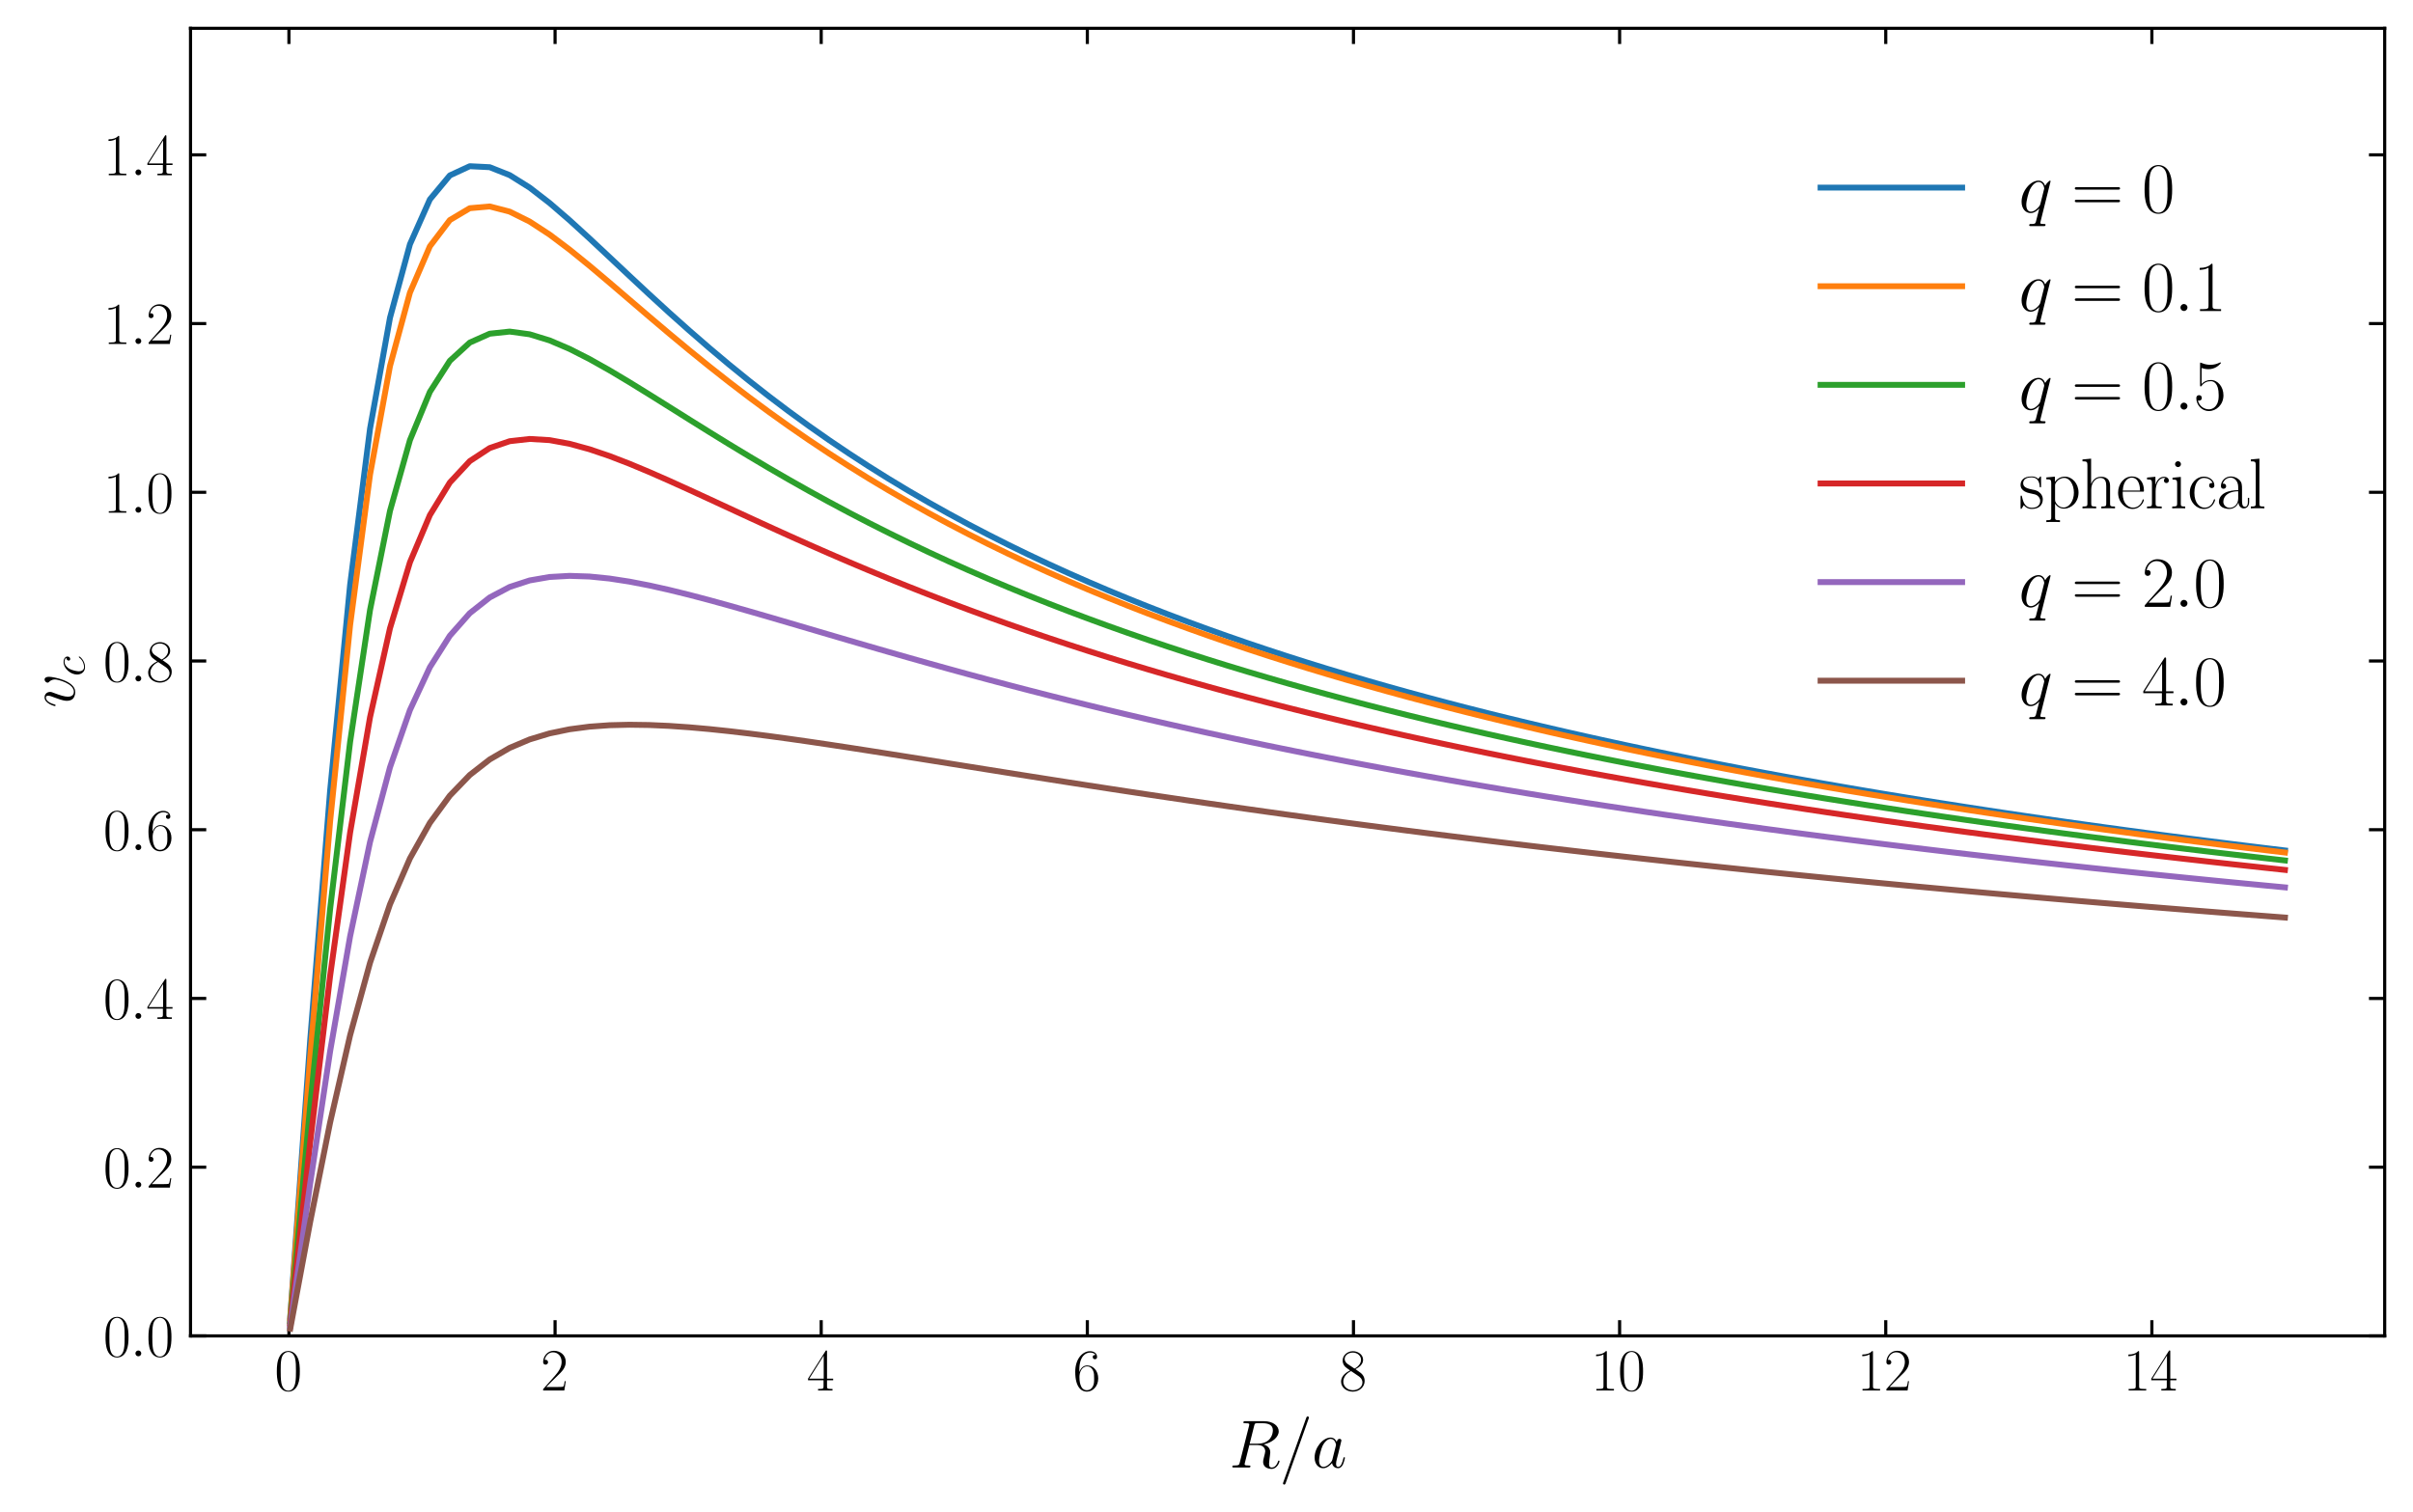 <?xml version="1.0" encoding="utf-8" standalone="no"?>
<!DOCTYPE svg PUBLIC "-//W3C//DTD SVG 1.1//EN"
  "http://www.w3.org/Graphics/SVG/1.1/DTD/svg11.dtd">
<svg xmlns:xlink="http://www.w3.org/1999/xlink" width="613.653pt" height="384.76pt" viewBox="0 0 613.653 384.76" xmlns="http://www.w3.org/2000/svg" version="1.1">
 <defs>
  <style type="text/css">*{stroke-linejoin: round; stroke-linecap: butt}</style>
 </defs>
 <g id="figure_1">
  <g id="patch_1">
   <path d="M 0 384.76 
L 613.653 384.76 
L 613.653 0 
L 0 0 
z
" style="fill: #ffffff"/>
  </g>
  <g id="axes_1">
   <g id="patch_2">
    <path d="M 48.453 339.84 
L 606.453 339.84 
L 606.453 7.2 
L 48.453 7.2 
z
" style="fill: #ffffff"/>
   </g>
   <g id="matplotlib.axis_1">
    <g id="xtick_1">
     <g id="line2d_1">
      <defs>
       <path id="m583077b8dc" d="M 0 0 
L 0 -4 
" style="stroke: #000000; stroke-width: 0.8"/>
      </defs>
      <g>
       <use xlink:href="#m583077b8dc" x="73.478" y="339.84" style="stroke: #000000; stroke-width: 0.8"/>
      </g>
     </g>
     <g id="line2d_2">
      <defs>
       <path id="m8b6977ee78" d="M 0 0 
L 0 4 
" style="stroke: #000000; stroke-width: 0.8"/>
      </defs>
      <g>
       <use xlink:href="#m8b6977ee78" x="73.478" y="7.2" style="stroke: #000000; stroke-width: 0.8"/>
      </g>
     </g>
     <g id="text_1">
      <!-- $\mathdefault{0}$ -->
      <g transform="translate(69.82 353.718) scale(0.15 -0.15)">
       <defs>
        <path id="CMR17-30" d="M 2688 2025 
C 2688 2416 2682 3080 2413 3591 
C 2176 4039 1798 4198 1466 4198 
C 1158 4198 768 4058 525 3597 
C 269 3118 243 2524 243 2025 
C 243 1661 250 1106 448 619 
C 723 -39 1216 -128 1466 -128 
C 1760 -128 2208 -7 2470 600 
C 2662 1042 2688 1559 2688 2025 
z
M 1466 -26 
C 1056 -26 813 325 723 812 
C 653 1188 653 1738 653 2096 
C 653 2588 653 2997 736 3387 
C 858 3929 1216 4096 1466 4096 
C 1728 4096 2067 3923 2189 3400 
C 2272 3036 2278 2607 2278 2096 
C 2278 1680 2278 1169 2202 792 
C 2067 95 1690 -26 1466 -26 
z
" transform="scale(0.016)"/>
       </defs>
       <use xlink:href="#CMR17-30" transform="scale(0.996)"/>
      </g>
     </g>
    </g>
    <g id="xtick_2">
     <g id="line2d_3">
      <g>
       <use xlink:href="#m583077b8dc" x="141.16" y="339.84" style="stroke: #000000; stroke-width: 0.8"/>
      </g>
     </g>
     <g id="line2d_4">
      <g>
       <use xlink:href="#m8b6977ee78" x="141.16" y="7.2" style="stroke: #000000; stroke-width: 0.8"/>
      </g>
     </g>
     <g id="text_2">
      <!-- $\mathdefault{2}$ -->
      <g transform="translate(137.501 353.718) scale(0.15 -0.15)">
       <defs>
        <path id="CMR17-32" d="M 2669 989 
L 2554 989 
C 2490 536 2438 459 2413 420 
C 2381 369 1920 369 1830 369 
L 602 369 
C 832 619 1280 1072 1824 1597 
C 2214 1967 2669 2402 2669 3035 
C 2669 3790 2067 4224 1395 4224 
C 691 4224 262 3604 262 3030 
C 262 2780 448 2748 525 2748 
C 589 2748 781 2787 781 3010 
C 781 3207 614 3264 525 3264 
C 486 3264 448 3258 422 3245 
C 544 3790 915 4058 1306 4058 
C 1862 4058 2227 3617 2227 3035 
C 2227 2479 1901 2000 1536 1584 
L 262 146 
L 262 0 
L 2515 0 
L 2669 989 
z
" transform="scale(0.016)"/>
       </defs>
       <use xlink:href="#CMR17-32" transform="scale(0.996)"/>
      </g>
     </g>
    </g>
    <g id="xtick_3">
     <g id="line2d_5">
      <g>
       <use xlink:href="#m583077b8dc" x="208.841" y="339.84" style="stroke: #000000; stroke-width: 0.8"/>
      </g>
     </g>
     <g id="line2d_6">
      <g>
       <use xlink:href="#m8b6977ee78" x="208.841" y="7.2" style="stroke: #000000; stroke-width: 0.8"/>
      </g>
     </g>
     <g id="text_3">
      <!-- $\mathdefault{4}$ -->
      <g transform="translate(205.183 353.718) scale(0.15 -0.15)">
       <defs>
        <path id="CMR17-34" d="M 2150 4122 
C 2150 4256 2144 4256 2029 4256 
L 128 1254 
L 128 1088 
L 1779 1088 
L 1779 457 
C 1779 224 1766 160 1318 160 
L 1197 160 
L 1197 0 
C 1402 0 1747 0 1965 0 
C 2182 0 2528 0 2733 0 
L 2733 160 
L 2611 160 
C 2163 160 2150 224 2150 457 
L 2150 1088 
L 2803 1088 
L 2803 1254 
L 2150 1254 
L 2150 4122 
z
M 1798 3703 
L 1798 1254 
L 256 1254 
L 1798 3703 
z
" transform="scale(0.016)"/>
       </defs>
       <use xlink:href="#CMR17-34" transform="scale(0.996)"/>
      </g>
     </g>
    </g>
    <g id="xtick_4">
     <g id="line2d_7">
      <g>
       <use xlink:href="#m583077b8dc" x="276.522" y="339.84" style="stroke: #000000; stroke-width: 0.8"/>
      </g>
     </g>
     <g id="line2d_8">
      <g>
       <use xlink:href="#m8b6977ee78" x="276.522" y="7.2" style="stroke: #000000; stroke-width: 0.8"/>
      </g>
     </g>
     <g id="text_4">
      <!-- $\mathdefault{6}$ -->
      <g transform="translate(272.864 353.718) scale(0.15 -0.15)">
       <defs>
        <path id="CMR17-36" d="M 678 2176 
C 678 3690 1395 4032 1811 4032 
C 1946 4032 2272 4009 2400 3776 
C 2298 3776 2106 3776 2106 3553 
C 2106 3381 2246 3323 2336 3323 
C 2394 3323 2566 3348 2566 3560 
C 2566 3954 2246 4179 1805 4179 
C 1043 4179 243 3390 243 1984 
C 243 253 966 -128 1478 -128 
C 2099 -128 2688 427 2688 1283 
C 2688 2081 2170 2662 1517 2662 
C 1126 2662 838 2407 678 1960 
L 678 2176 
z
M 1478 25 
C 691 25 691 1200 691 1436 
C 691 1896 909 2560 1504 2560 
C 1613 2560 1926 2560 2138 2120 
C 2253 1870 2253 1609 2253 1289 
C 2253 944 2253 690 2118 434 
C 1978 171 1773 25 1478 25 
z
" transform="scale(0.016)"/>
       </defs>
       <use xlink:href="#CMR17-36" transform="scale(0.996)"/>
      </g>
     </g>
    </g>
    <g id="xtick_5">
     <g id="line2d_9">
      <g>
       <use xlink:href="#m583077b8dc" x="344.204" y="339.84" style="stroke: #000000; stroke-width: 0.8"/>
      </g>
     </g>
     <g id="line2d_10">
      <g>
       <use xlink:href="#m8b6977ee78" x="344.204" y="7.2" style="stroke: #000000; stroke-width: 0.8"/>
      </g>
     </g>
     <g id="text_5">
      <!-- $\mathdefault{8}$ -->
      <g transform="translate(340.546 353.718) scale(0.15 -0.15)">
       <defs>
        <path id="CMR17-38" d="M 1741 2264 
C 2144 2467 2554 2773 2554 3263 
C 2554 3841 1990 4179 1472 4179 
C 890 4179 378 3759 378 3180 
C 378 3021 416 2747 666 2505 
C 730 2442 998 2251 1171 2130 
C 883 1983 211 1634 211 934 
C 211 279 838 -128 1459 -128 
C 2144 -128 2720 362 2720 1010 
C 2720 1590 2330 1857 2074 2029 
L 1741 2264 
z
M 902 2822 
C 851 2854 595 3051 595 3351 
C 595 3739 998 4032 1459 4032 
C 1965 4032 2336 3676 2336 3262 
C 2336 2669 1670 2331 1638 2331 
C 1632 2331 1626 2331 1574 2370 
L 902 2822 
z
M 2080 1519 
C 2176 1449 2483 1240 2483 851 
C 2483 381 2010 25 1472 25 
C 890 25 448 438 448 940 
C 448 1443 838 1862 1280 2060 
L 2080 1519 
z
" transform="scale(0.016)"/>
       </defs>
       <use xlink:href="#CMR17-38" transform="scale(0.996)"/>
      </g>
     </g>
    </g>
    <g id="xtick_6">
     <g id="line2d_11">
      <g>
       <use xlink:href="#m583077b8dc" x="411.885" y="339.84" style="stroke: #000000; stroke-width: 0.8"/>
      </g>
     </g>
     <g id="line2d_12">
      <g>
       <use xlink:href="#m8b6977ee78" x="411.885" y="7.2" style="stroke: #000000; stroke-width: 0.8"/>
      </g>
     </g>
     <g id="text_6">
      <!-- $\mathdefault{10}$ -->
      <g transform="translate(404.569 353.718) scale(0.15 -0.15)">
       <defs>
        <path id="CMR17-31" d="M 1702 4058 
C 1702 4192 1696 4192 1606 4192 
C 1357 3916 979 3827 621 3827 
C 602 3827 570 3827 563 3808 
C 557 3795 557 3782 557 3648 
C 755 3648 1088 3686 1344 3839 
L 1344 461 
C 1344 236 1331 160 781 160 
L 589 160 
L 589 0 
C 896 0 1216 0 1523 0 
C 1830 0 2150 0 2458 0 
L 2458 160 
L 2266 160 
C 1715 160 1702 230 1702 458 
L 1702 4058 
z
" transform="scale(0.016)"/>
       </defs>
       <use xlink:href="#CMR17-31" transform="scale(0.996)"/>
       <use xlink:href="#CMR17-30" transform="translate(45.69 0) scale(0.996)"/>
      </g>
     </g>
    </g>
    <g id="xtick_7">
     <g id="line2d_13">
      <g>
       <use xlink:href="#m583077b8dc" x="479.567" y="339.84" style="stroke: #000000; stroke-width: 0.8"/>
      </g>
     </g>
     <g id="line2d_14">
      <g>
       <use xlink:href="#m8b6977ee78" x="479.567" y="7.2" style="stroke: #000000; stroke-width: 0.8"/>
      </g>
     </g>
     <g id="text_7">
      <!-- $\mathdefault{12}$ -->
      <g transform="translate(472.251 353.718) scale(0.15 -0.15)">
       <use xlink:href="#CMR17-31" transform="scale(0.996)"/>
       <use xlink:href="#CMR17-32" transform="translate(45.69 0) scale(0.996)"/>
      </g>
     </g>
    </g>
    <g id="xtick_8">
     <g id="line2d_15">
      <g>
       <use xlink:href="#m583077b8dc" x="547.248" y="339.84" style="stroke: #000000; stroke-width: 0.8"/>
      </g>
     </g>
     <g id="line2d_16">
      <g>
       <use xlink:href="#m8b6977ee78" x="547.248" y="7.2" style="stroke: #000000; stroke-width: 0.8"/>
      </g>
     </g>
     <g id="text_8">
      <!-- $\mathdefault{14}$ -->
      <g transform="translate(539.932 353.718) scale(0.15 -0.15)">
       <use xlink:href="#CMR17-31" transform="scale(0.996)"/>
       <use xlink:href="#CMR17-34" transform="translate(45.69 0) scale(0.996)"/>
      </g>
     </g>
    </g>
    <g id="text_9">
     <!-- $R/a$ -->
     <g transform="translate(312.573 373.326) scale(0.17 -0.17)">
      <defs>
       <path id="CMMI12-52" d="M 2355 3924 
C 2413 4160 2438 4160 2688 4160 
L 3149 4160 
C 3699 4160 4109 3995 4109 3499 
C 4109 3175 3942 2240 2656 2240 
L 1933 2240 
L 2355 3924 
z
M 3245 2169 
C 4038 2341 4659 2851 4659 3398 
C 4659 3894 4154 4352 3264 4352 
L 1530 4352 
C 1402 4352 1344 4352 1344 4226 
C 1344 4160 1389 4160 1510 4160 
C 1894 4160 1894 4112 1894 4045 
C 1894 4033 1894 3994 1869 3899 
L 1005 479 
C 947 256 934 192 493 192 
C 346 192 301 192 301 71 
C 301 7 371 7 390 7 
C 506 7 640 7 762 7 
L 1517 7 
C 1632 7 1766 7 1882 7 
C 1933 7 2003 7 2003 128 
C 2003 192 1946 192 1850 192 
C 1459 192 1459 243 1459 306 
C 1459 313 1459 357 1472 407 
L 1901 2112 
L 2669 2112 
C 3277 2112 3392 1731 3392 1522 
C 3392 1427 3328 1179 3283 1014 
C 3213 723 3194 652 3194 532 
C 3194 82 3565 -128 3994 -128 
C 4512 -128 4736 501 4736 591 
C 4736 635 4704 654 4666 654 
C 4614 654 4602 616 4589 565 
C 4435 114 4173 0 4013 0 
C 3853 0 3750 70 3750 356 
C 3750 509 3827 1088 3834 1120 
C 3866 1355 3866 1380 3866 1432 
C 3866 1896 3488 2093 3245 2169 
z
" transform="scale(0.016)"/>
       <path id="CMMI12-3d" d="M 2746 4562 
C 2746 4569 2784 4666 2784 4678 
C 2784 4755 2720 4800 2669 4800 
C 2637 4800 2579 4800 2528 4659 
L 384 -1363 
C 384 -1370 346 -1465 346 -1478 
C 346 -1555 410 -1600 461 -1600 
C 499 -1600 557 -1593 602 -1459 
L 2746 4562 
z
" transform="scale(0.016)"/>
       <path id="CMMI12-61" d="M 1926 760 
C 1894 651 1894 639 1805 517 
C 1664 338 1382 64 1082 64 
C 819 64 672 300 672 677 
C 672 1028 870 1743 992 2012 
C 1210 2459 1510 2689 1760 2689 
C 2182 2689 2266 2165 2266 2114 
C 2266 2108 2246 2024 2240 2012 
L 1926 760 
z
M 2336 2395 
C 2266 2561 2093 2816 1760 2816 
C 1037 2816 256 1884 256 939 
C 256 307 627 -64 1062 -64 
C 1414 -64 1715 211 1894 422 
C 1958 45 2259 -64 2451 -64 
C 2643 -64 2797 51 2912 281 
C 3014 498 3104 888 3104 913 
C 3104 945 3078 971 3040 971 
C 2982 971 2976 939 2950 843 
C 2854 466 2733 64 2470 64 
C 2285 64 2272 230 2272 358 
C 2272 505 2291 575 2349 824 
C 2394 984 2426 1124 2477 1309 
C 2714 2267 2771 2497 2771 2535 
C 2771 2625 2701 2695 2605 2695 
C 2400 2695 2349 2472 2336 2395 
z
" transform="scale(0.016)"/>
      </defs>
      <use xlink:href="#CMMI12-52" transform="scale(0.996)"/>
      <use xlink:href="#CMMI12-3d" transform="translate(75.071 0) scale(0.996)"/>
      <use xlink:href="#CMMI12-61" transform="translate(123.846 0) scale(0.996)"/>
     </g>
    </g>
   </g>
   <g id="matplotlib.axis_2">
    <g id="ytick_1">
     <g id="line2d_17">
      <defs>
       <path id="m88144b5f2c" d="M 0 0 
L 4 0 
" style="stroke: #000000; stroke-width: 0.8"/>
      </defs>
      <g>
       <use xlink:href="#m88144b5f2c" x="48.453" y="339.84" style="stroke: #000000; stroke-width: 0.8"/>
      </g>
     </g>
     <g id="line2d_18">
      <defs>
       <path id="mb6262fd157" d="M 0 0 
L -4 0 
" style="stroke: #000000; stroke-width: 0.8"/>
      </defs>
      <g>
       <use xlink:href="#mb6262fd157" x="606.453" y="339.84" style="stroke: #000000; stroke-width: 0.8"/>
      </g>
     </g>
     <g id="text_10">
      <!-- $\mathdefault{0.0}$ -->
      <g transform="translate(26.256 345.029) scale(0.15 -0.15)">
       <defs>
        <path id="CMMI12-3a" d="M 1178 307 
C 1178 492 1024 619 870 619 
C 685 619 557 466 557 313 
C 557 128 710 0 864 0 
C 1050 0 1178 153 1178 307 
z
" transform="scale(0.016)"/>
       </defs>
       <use xlink:href="#CMR17-30" transform="scale(0.996)"/>
       <use xlink:href="#CMMI12-3a" transform="translate(45.69 0) scale(0.996)"/>
       <use xlink:href="#CMR17-30" transform="translate(72.788 0) scale(0.996)"/>
      </g>
     </g>
    </g>
    <g id="ytick_2">
     <g id="line2d_19">
      <g>
       <use xlink:href="#m88144b5f2c" x="48.453" y="296.919" style="stroke: #000000; stroke-width: 0.8"/>
      </g>
     </g>
     <g id="line2d_20">
      <g>
       <use xlink:href="#mb6262fd157" x="606.453" y="296.919" style="stroke: #000000; stroke-width: 0.8"/>
      </g>
     </g>
     <g id="text_11">
      <!-- $\mathdefault{0.2}$ -->
      <g transform="translate(26.256 302.108) scale(0.15 -0.15)">
       <use xlink:href="#CMR17-30" transform="scale(0.996)"/>
       <use xlink:href="#CMMI12-3a" transform="translate(45.69 0) scale(0.996)"/>
       <use xlink:href="#CMR17-32" transform="translate(72.788 0) scale(0.996)"/>
      </g>
     </g>
    </g>
    <g id="ytick_3">
     <g id="line2d_21">
      <g>
       <use xlink:href="#m88144b5f2c" x="48.453" y="253.997" style="stroke: #000000; stroke-width: 0.8"/>
      </g>
     </g>
     <g id="line2d_22">
      <g>
       <use xlink:href="#mb6262fd157" x="606.453" y="253.997" style="stroke: #000000; stroke-width: 0.8"/>
      </g>
     </g>
     <g id="text_12">
      <!-- $\mathdefault{0.4}$ -->
      <g transform="translate(26.256 259.186) scale(0.15 -0.15)">
       <use xlink:href="#CMR17-30" transform="scale(0.996)"/>
       <use xlink:href="#CMMI12-3a" transform="translate(45.69 0) scale(0.996)"/>
       <use xlink:href="#CMR17-34" transform="translate(72.788 0) scale(0.996)"/>
      </g>
     </g>
    </g>
    <g id="ytick_4">
     <g id="line2d_23">
      <g>
       <use xlink:href="#m88144b5f2c" x="48.453" y="211.076" style="stroke: #000000; stroke-width: 0.8"/>
      </g>
     </g>
     <g id="line2d_24">
      <g>
       <use xlink:href="#mb6262fd157" x="606.453" y="211.076" style="stroke: #000000; stroke-width: 0.8"/>
      </g>
     </g>
     <g id="text_13">
      <!-- $\mathdefault{0.6}$ -->
      <g transform="translate(26.256 216.265) scale(0.15 -0.15)">
       <use xlink:href="#CMR17-30" transform="scale(0.996)"/>
       <use xlink:href="#CMMI12-3a" transform="translate(45.69 0) scale(0.996)"/>
       <use xlink:href="#CMR17-36" transform="translate(72.788 0) scale(0.996)"/>
      </g>
     </g>
    </g>
    <g id="ytick_5">
     <g id="line2d_25">
      <g>
       <use xlink:href="#m88144b5f2c" x="48.453" y="168.155" style="stroke: #000000; stroke-width: 0.8"/>
      </g>
     </g>
     <g id="line2d_26">
      <g>
       <use xlink:href="#mb6262fd157" x="606.453" y="168.155" style="stroke: #000000; stroke-width: 0.8"/>
      </g>
     </g>
     <g id="text_14">
      <!-- $\mathdefault{0.8}$ -->
      <g transform="translate(26.256 173.344) scale(0.15 -0.15)">
       <use xlink:href="#CMR17-30" transform="scale(0.996)"/>
       <use xlink:href="#CMMI12-3a" transform="translate(45.69 0) scale(0.996)"/>
       <use xlink:href="#CMR17-38" transform="translate(72.788 0) scale(0.996)"/>
      </g>
     </g>
    </g>
    <g id="ytick_6">
     <g id="line2d_27">
      <g>
       <use xlink:href="#m88144b5f2c" x="48.453" y="125.234" style="stroke: #000000; stroke-width: 0.8"/>
      </g>
     </g>
     <g id="line2d_28">
      <g>
       <use xlink:href="#mb6262fd157" x="606.453" y="125.234" style="stroke: #000000; stroke-width: 0.8"/>
      </g>
     </g>
     <g id="text_15">
      <!-- $\mathdefault{1.0}$ -->
      <g transform="translate(26.256 130.422) scale(0.15 -0.15)">
       <use xlink:href="#CMR17-31" transform="scale(0.996)"/>
       <use xlink:href="#CMMI12-3a" transform="translate(45.69 0) scale(0.996)"/>
       <use xlink:href="#CMR17-30" transform="translate(72.788 0) scale(0.996)"/>
      </g>
     </g>
    </g>
    <g id="ytick_7">
     <g id="line2d_29">
      <g>
       <use xlink:href="#m88144b5f2c" x="48.453" y="82.312" style="stroke: #000000; stroke-width: 0.8"/>
      </g>
     </g>
     <g id="line2d_30">
      <g>
       <use xlink:href="#mb6262fd157" x="606.453" y="82.312" style="stroke: #000000; stroke-width: 0.8"/>
      </g>
     </g>
     <g id="text_16">
      <!-- $\mathdefault{1.2}$ -->
      <g transform="translate(26.256 87.501) scale(0.15 -0.15)">
       <use xlink:href="#CMR17-31" transform="scale(0.996)"/>
       <use xlink:href="#CMMI12-3a" transform="translate(45.69 0) scale(0.996)"/>
       <use xlink:href="#CMR17-32" transform="translate(72.788 0) scale(0.996)"/>
      </g>
     </g>
    </g>
    <g id="ytick_8">
     <g id="line2d_31">
      <g>
       <use xlink:href="#m88144b5f2c" x="48.453" y="39.391" style="stroke: #000000; stroke-width: 0.8"/>
      </g>
     </g>
     <g id="line2d_32">
      <g>
       <use xlink:href="#mb6262fd157" x="606.453" y="39.391" style="stroke: #000000; stroke-width: 0.8"/>
      </g>
     </g>
     <g id="text_17">
      <!-- $\mathdefault{1.4}$ -->
      <g transform="translate(26.256 44.58) scale(0.15 -0.15)">
       <use xlink:href="#CMR17-31" transform="scale(0.996)"/>
       <use xlink:href="#CMMI12-3a" transform="translate(45.69 0) scale(0.996)"/>
       <use xlink:href="#CMR17-34" transform="translate(72.788 0) scale(0.996)"/>
      </g>
     </g>
    </g>
    <g id="text_18">
     <!-- $v_c$ -->
     <g transform="translate(18.961 180.094) rotate(-90) scale(0.17 -0.17)">
      <defs>
       <path id="CMMI12-76" d="M 2925 2389 
C 2925 2791 2720 2816 2669 2816 
C 2515 2816 2374 2663 2374 2535 
C 2374 2459 2419 2414 2445 2389 
C 2509 2331 2675 2159 2675 1827 
C 2675 1558 2291 64 1523 64 
C 1133 64 1056 390 1056 626 
C 1056 945 1203 1392 1376 1852 
C 1478 2114 1504 2178 1504 2305 
C 1504 2574 1312 2816 998 2816 
C 410 2816 173 1890 173 1839 
C 173 1814 198 1782 243 1782 
C 301 1782 307 1807 333 1897 
C 486 2446 736 2689 979 2689 
C 1037 2689 1146 2689 1146 2478 
C 1146 2312 1075 2127 979 1884 
C 672 1067 672 869 672 715 
C 672 575 691 313 890 134 
C 1120 -64 1440 -64 1498 -64 
C 2560 -64 2925 2024 2925 2389 
z
" transform="scale(0.016)"/>
       <path id="CMMI12-63" d="M 2502 2431 
C 2381 2431 2323 2431 2234 2355 
C 2195 2323 2125 2227 2125 2125 
C 2125 1997 2221 1920 2342 1920 
C 2496 1920 2669 2044 2669 2292 
C 2669 2588 2374 2816 1933 2816 
C 1094 2816 256 1903 256 996 
C 256 441 602 -64 1254 -64 
C 2125 -64 2675 622 2675 706 
C 2675 744 2637 776 2611 776 
C 2592 776 2586 770 2528 713 
C 2118 162 1510 64 1267 64 
C 826 64 685 446 685 764 
C 685 988 794 1605 1024 2039 
C 1190 2338 1536 2682 1939 2682 
C 2022 2682 2374 2682 2502 2431 
z
" transform="scale(0.016)"/>
      </defs>
      <use xlink:href="#CMMI12-76" transform="scale(0.996)"/>
      <use xlink:href="#CMMI12-63" transform="translate(47.161 -14.944) scale(0.697)"/>
     </g>
    </g>
   </g>
   <g id="line2d_33">
    <path d="M 73.816 335.042 
L 78.889 264.547 
L 83.962 201.05 
L 89.035 148.786 
L 94.107 109.033 
L 99.18 80.831 
L 104.253 62.139 
L 109.326 50.726 
L 114.398 44.625 
L 119.471 42.282 
L 124.544 42.535 
L 129.616 44.546 
L 134.689 47.719 
L 139.762 51.638 
L 144.835 56.014 
L 149.907 60.646 
L 154.98 65.395 
L 160.053 70.166 
L 165.126 74.896 
L 170.198 79.541 
L 175.271 84.073 
L 180.344 88.477 
L 185.416 92.741 
L 190.489 96.86 
L 195.562 100.835 
L 200.635 104.666 
L 205.707 108.357 
L 210.78 111.911 
L 215.853 115.333 
L 220.926 118.628 
L 225.998 121.803 
L 231.071 124.861 
L 236.144 127.809 
L 241.216 130.652 
L 246.289 133.395 
L 251.362 136.042 
L 256.435 138.599 
L 261.507 141.07 
L 266.58 143.458 
L 271.653 145.769 
L 276.726 148.005 
L 281.798 150.17 
L 286.871 152.268 
L 291.944 154.302 
L 297.016 156.275 
L 302.089 158.189 
L 307.162 160.047 
L 312.235 161.852 
L 317.307 163.606 
L 322.38 165.311 
L 327.453 166.97 
L 332.526 168.584 
L 337.598 170.155 
L 342.671 171.685 
L 347.744 173.177 
L 352.816 174.63 
L 357.889 176.047 
L 362.962 177.429 
L 368.035 178.778 
L 373.107 180.095 
L 378.18 181.381 
L 383.253 182.637 
L 388.326 183.865 
L 393.398 185.064 
L 398.471 186.238 
L 403.544 187.385 
L 408.616 188.508 
L 413.689 189.607 
L 418.762 190.682 
L 423.835 191.736 
L 428.907 192.767 
L 433.98 193.778 
L 439.053 194.769 
L 444.126 195.74 
L 449.198 196.693 
L 454.271 197.626 
L 459.344 198.543 
L 464.416 199.442 
L 469.489 200.324 
L 474.562 201.19 
L 479.635 202.041 
L 484.707 202.876 
L 489.78 203.696 
L 494.853 204.502 
L 499.926 205.294 
L 504.998 206.073 
L 510.071 206.838 
L 515.144 207.59 
L 520.216 208.33 
L 525.289 209.058 
L 530.362 209.774 
L 535.435 210.479 
L 540.507 211.172 
L 545.58 211.855 
L 550.653 212.526 
L 555.726 213.188 
L 560.798 213.839 
L 565.871 214.481 
L 570.944 215.112 
L 576.016 215.735 
L 581.089 216.348 
" clip-path="url(#p2b8cc71b76)" style="fill: none; stroke: #1f77b4; stroke-width: 1.5; stroke-linecap: square"/>
   </g>
   <g id="line2d_34">
    <path d="M 73.816 335.323 
L 78.889 268.912 
L 83.962 208.852 
L 89.035 159.04 
L 94.107 120.725 
L 99.18 93.124 
L 104.253 74.439 
L 109.326 62.658 
L 114.398 55.982 
L 119.471 52.966 
L 124.544 52.518 
L 129.616 53.839 
L 134.689 56.358 
L 139.762 59.668 
L 144.835 63.482 
L 149.907 67.6 
L 154.98 71.881 
L 160.053 76.227 
L 165.126 80.569 
L 170.198 84.862 
L 175.271 89.075 
L 180.344 93.186 
L 185.416 97.182 
L 190.489 101.058 
L 195.562 104.809 
L 200.635 108.434 
L 205.707 111.934 
L 210.78 115.313 
L 215.853 118.573 
L 220.926 121.719 
L 225.998 124.754 
L 231.071 127.684 
L 236.144 130.511 
L 241.216 133.242 
L 246.289 135.879 
L 251.362 138.429 
L 256.435 140.893 
L 261.507 143.277 
L 266.58 145.585 
L 271.653 147.819 
L 276.726 149.983 
L 281.798 152.08 
L 286.871 154.114 
L 291.944 156.087 
L 297.016 158.001 
L 302.089 159.861 
L 307.162 161.667 
L 312.235 163.423 
L 317.307 165.13 
L 322.38 166.791 
L 327.453 168.407 
L 332.526 169.981 
L 337.598 171.513 
L 342.671 173.007 
L 347.744 174.462 
L 352.816 175.882 
L 357.889 177.267 
L 362.962 178.618 
L 368.035 179.937 
L 373.107 181.226 
L 378.18 182.484 
L 383.253 183.714 
L 388.326 184.916 
L 393.398 186.092 
L 398.471 187.241 
L 403.544 188.366 
L 408.616 189.467 
L 413.689 190.545 
L 418.762 191.601 
L 423.835 192.635 
L 428.907 193.648 
L 433.98 194.64 
L 439.053 195.614 
L 444.126 196.568 
L 449.198 197.504 
L 454.271 198.422 
L 459.344 199.323 
L 464.416 200.207 
L 469.489 201.075 
L 474.562 201.927 
L 479.635 202.764 
L 484.707 203.586 
L 489.78 204.393 
L 494.853 205.187 
L 499.926 205.967 
L 504.998 206.734 
L 510.071 207.488 
L 515.144 208.229 
L 520.216 208.959 
L 525.289 209.676 
L 530.362 210.382 
L 535.435 211.077 
L 540.507 211.761 
L 545.58 212.434 
L 550.653 213.096 
L 555.726 213.749 
L 560.798 214.392 
L 565.871 215.025 
L 570.944 215.648 
L 576.016 216.263 
L 581.089 216.868 
" clip-path="url(#p2b8cc71b76)" style="fill: none; stroke: #ff7f0e; stroke-width: 1.5; stroke-linecap: square"/>
   </g>
   <g id="line2d_35">
    <path d="M 73.816 336.117 
L 78.889 281.271 
L 83.962 231.154 
L 89.035 188.753 
L 94.107 155.163 
L 99.18 129.974 
L 104.253 111.964 
L 109.326 99.686 
L 114.398 91.788 
L 119.471 87.148 
L 124.544 84.889 
L 129.616 84.349 
L 134.689 85.038 
L 139.762 86.595 
L 144.835 88.759 
L 149.907 91.338 
L 154.98 94.192 
L 160.053 97.221 
L 165.126 100.351 
L 170.198 103.527 
L 175.271 106.711 
L 180.344 109.876 
L 185.416 113 
L 190.489 116.07 
L 195.562 119.077 
L 200.635 122.013 
L 205.707 124.876 
L 210.78 127.662 
L 215.853 130.372 
L 220.926 133.005 
L 225.998 135.562 
L 231.071 138.044 
L 236.144 140.454 
L 241.216 142.793 
L 246.289 145.064 
L 251.362 147.268 
L 256.435 149.409 
L 261.507 151.487 
L 266.58 153.506 
L 271.653 155.468 
L 276.726 157.375 
L 281.798 159.229 
L 286.871 161.032 
L 291.944 162.786 
L 297.016 164.494 
L 302.089 166.156 
L 307.162 167.775 
L 312.235 169.352 
L 317.307 170.889 
L 322.38 172.387 
L 327.453 173.848 
L 332.526 175.274 
L 337.598 176.665 
L 342.671 178.023 
L 347.744 179.349 
L 352.816 180.644 
L 357.889 181.91 
L 362.962 183.147 
L 368.035 184.357 
L 373.107 185.54 
L 378.18 186.697 
L 383.253 187.83 
L 388.326 188.938 
L 393.398 190.023 
L 398.471 191.086 
L 403.544 192.127 
L 408.616 193.147 
L 413.689 194.147 
L 418.762 195.127 
L 423.835 196.089 
L 428.907 197.031 
L 433.98 197.956 
L 439.053 198.864 
L 444.126 199.754 
L 449.198 200.629 
L 454.271 201.487 
L 459.344 202.33 
L 464.416 203.158 
L 469.489 203.972 
L 474.562 204.771 
L 479.635 205.557 
L 484.707 206.33 
L 489.78 207.089 
L 494.853 207.836 
L 499.926 208.571 
L 504.998 209.294 
L 510.071 210.005 
L 515.144 210.704 
L 520.216 211.393 
L 525.289 212.071 
L 530.362 212.739 
L 535.435 213.396 
L 540.507 214.043 
L 545.58 214.681 
L 550.653 215.309 
L 555.726 215.928 
L 560.798 216.537 
L 565.871 217.138 
L 570.944 217.731 
L 576.016 218.315 
L 581.089 218.891 
" clip-path="url(#p2b8cc71b76)" style="fill: none; stroke: #2ca02c; stroke-width: 1.5; stroke-linecap: square"/>
   </g>
   <g id="line2d_36">
    <path d="M 73.816 336.714 
L 78.889 290.602 
L 83.962 248.181 
L 89.035 211.82 
L 94.107 182.444 
L 99.18 159.815 
L 104.253 143.044 
L 109.326 131.038 
L 114.398 122.752 
L 119.471 117.3 
L 124.544 113.977 
L 129.616 112.237 
L 134.689 111.668 
L 139.762 111.964 
L 144.835 112.892 
L 149.907 114.281 
L 154.98 116.002 
L 160.053 117.959 
L 165.126 120.08 
L 170.198 122.31 
L 175.271 124.608 
L 180.344 126.943 
L 185.416 129.292 
L 190.489 131.637 
L 195.562 133.966 
L 200.635 136.268 
L 205.707 138.536 
L 210.78 140.765 
L 215.853 142.952 
L 220.926 145.094 
L 225.998 147.19 
L 231.071 149.238 
L 236.144 151.239 
L 241.216 153.192 
L 246.289 155.098 
L 251.362 156.958 
L 256.435 158.773 
L 261.507 160.543 
L 266.58 162.269 
L 271.653 163.954 
L 276.726 165.597 
L 281.798 167.201 
L 286.871 168.766 
L 291.944 170.293 
L 297.016 171.784 
L 302.089 173.24 
L 307.162 174.662 
L 312.235 176.051 
L 317.307 177.408 
L 322.38 178.734 
L 327.453 180.031 
L 332.526 181.298 
L 337.598 182.538 
L 342.671 183.751 
L 347.744 184.938 
L 352.816 186.099 
L 357.889 187.236 
L 362.962 188.35 
L 368.035 189.44 
L 373.107 190.508 
L 378.18 191.555 
L 383.253 192.581 
L 388.326 193.587 
L 393.398 194.573 
L 398.471 195.54 
L 403.544 196.489 
L 408.616 197.42 
L 413.689 198.334 
L 418.762 199.23 
L 423.835 200.111 
L 428.907 200.975 
L 433.98 201.825 
L 439.053 202.659 
L 444.126 203.478 
L 449.198 204.284 
L 454.271 205.076 
L 459.344 205.854 
L 464.416 206.619 
L 469.489 207.372 
L 474.562 208.112 
L 479.635 208.841 
L 484.707 209.557 
L 489.78 210.262 
L 494.853 210.956 
L 499.926 211.64 
L 504.998 212.312 
L 510.071 212.975 
L 515.144 213.627 
L 520.216 214.27 
L 525.289 214.903 
L 530.362 215.526 
L 535.435 216.141 
L 540.507 216.746 
L 545.58 217.343 
L 550.653 217.932 
L 555.726 218.512 
L 560.798 219.084 
L 565.871 219.648 
L 570.944 220.205 
L 576.016 220.754 
L 581.089 221.295 
" clip-path="url(#p2b8cc71b76)" style="fill: none; stroke: #d62728; stroke-width: 1.5; stroke-linecap: square"/>
   </g>
   <g id="line2d_37">
    <path d="M 73.816 337.379 
L 78.889 301.034 
L 83.962 267.391 
L 89.035 238.2 
L 94.107 214.177 
L 99.18 195.191 
L 104.253 180.632 
L 109.326 169.728 
L 114.398 161.729 
L 119.471 155.989 
L 124.544 151.988 
L 129.616 149.316 
L 134.689 147.66 
L 139.762 146.78 
L 144.835 146.493 
L 149.907 146.659 
L 154.98 147.173 
L 160.053 147.952 
L 165.126 148.934 
L 170.198 150.068 
L 175.271 151.318 
L 180.344 152.652 
L 185.416 154.049 
L 190.489 155.488 
L 195.562 156.955 
L 200.635 158.44 
L 205.707 159.932 
L 210.78 161.425 
L 215.853 162.912 
L 220.926 164.39 
L 225.998 165.854 
L 231.071 167.302 
L 236.144 168.732 
L 241.216 170.143 
L 246.289 171.532 
L 251.362 172.899 
L 256.435 174.244 
L 261.507 175.566 
L 266.58 176.865 
L 271.653 178.141 
L 276.726 179.394 
L 281.798 180.624 
L 286.871 181.832 
L 291.944 183.017 
L 297.016 184.179 
L 302.089 185.321 
L 307.162 186.441 
L 312.235 187.54 
L 317.307 188.619 
L 322.38 189.678 
L 327.453 190.717 
L 332.526 191.737 
L 337.598 192.738 
L 342.671 193.722 
L 347.744 194.687 
L 352.816 195.635 
L 357.889 196.567 
L 362.962 197.482 
L 368.035 198.38 
L 373.107 199.264 
L 378.18 200.131 
L 383.253 200.984 
L 388.326 201.823 
L 393.398 202.647 
L 398.471 203.457 
L 403.544 204.255 
L 408.616 205.038 
L 413.689 205.81 
L 418.762 206.568 
L 423.835 207.315 
L 428.907 208.049 
L 433.98 208.772 
L 439.053 209.484 
L 444.126 210.185 
L 449.198 210.875 
L 454.271 211.554 
L 459.344 212.223 
L 464.416 212.882 
L 469.489 213.532 
L 474.562 214.171 
L 479.635 214.802 
L 484.707 215.423 
L 489.78 216.036 
L 494.853 216.639 
L 499.926 217.235 
L 504.998 217.822 
L 510.071 218.4 
L 515.144 218.971 
L 520.216 219.534 
L 525.289 220.09 
L 530.362 220.637 
L 535.435 221.178 
L 540.507 221.712 
L 545.58 222.238 
L 550.653 222.758 
L 555.726 223.271 
L 560.798 223.777 
L 565.871 224.278 
L 570.944 224.771 
L 576.016 225.259 
L 581.089 225.74 
" clip-path="url(#p2b8cc71b76)" style="fill: none; stroke: #9467bd; stroke-width: 1.5; stroke-linecap: square"/>
   </g>
   <g id="line2d_38">
    <path d="M 73.816 337.999 
L 78.889 310.794 
L 83.962 285.503 
L 89.035 263.37 
L 94.107 244.912 
L 99.18 230.05 
L 104.253 218.365 
L 109.326 209.323 
L 114.398 202.401 
L 119.471 197.148 
L 124.544 193.195 
L 129.616 190.256 
L 134.689 188.105 
L 139.762 186.571 
L 144.835 185.521 
L 149.907 184.854 
L 154.98 184.489 
L 160.053 184.367 
L 165.126 184.438 
L 170.198 184.664 
L 175.271 185.015 
L 180.344 185.466 
L 185.416 185.998 
L 190.489 186.595 
L 195.562 187.245 
L 200.635 187.936 
L 205.707 188.66 
L 210.78 189.411 
L 215.853 190.181 
L 220.926 190.966 
L 225.998 191.763 
L 231.071 192.566 
L 236.144 193.375 
L 241.216 194.186 
L 246.289 194.998 
L 251.362 195.808 
L 256.435 196.616 
L 261.507 197.42 
L 266.58 198.219 
L 271.653 199.013 
L 276.726 199.8 
L 281.798 200.58 
L 286.871 201.353 
L 291.944 202.119 
L 297.016 202.876 
L 302.089 203.626 
L 307.162 204.367 
L 312.235 205.1 
L 317.307 205.824 
L 322.38 206.539 
L 327.453 207.246 
L 332.526 207.944 
L 337.598 208.634 
L 342.671 209.315 
L 347.744 209.987 
L 352.816 210.651 
L 357.889 211.307 
L 362.962 211.954 
L 368.035 212.593 
L 373.107 213.224 
L 378.18 213.846 
L 383.253 214.461 
L 388.326 215.068 
L 393.398 215.667 
L 398.471 216.259 
L 403.544 216.843 
L 408.616 217.42 
L 413.689 217.989 
L 418.762 218.552 
L 423.835 219.107 
L 428.907 219.656 
L 433.98 220.197 
L 439.053 220.732 
L 444.126 221.261 
L 449.198 221.783 
L 454.271 222.298 
L 459.344 222.807 
L 464.416 223.311 
L 469.489 223.808 
L 474.562 224.299 
L 479.635 224.784 
L 484.707 225.264 
L 489.78 225.738 
L 494.853 226.207 
L 499.926 226.67 
L 504.998 227.128 
L 510.071 227.58 
L 515.144 228.028 
L 520.216 228.47 
L 525.289 228.907 
L 530.362 229.34 
L 535.435 229.768 
L 540.507 230.191 
L 545.58 230.609 
L 550.653 231.023 
L 555.726 231.432 
L 560.798 231.837 
L 565.871 232.237 
L 570.944 232.633 
L 576.016 233.025 
L 581.089 233.413 
" clip-path="url(#p2b8cc71b76)" style="fill: none; stroke: #8c564b; stroke-width: 1.5; stroke-linecap: square"/>
   </g>
   <g id="patch_3">
    <path d="M 48.453 339.84 
L 48.453 7.2 
" style="fill: none; stroke: #000000; stroke-width: 0.8; stroke-linejoin: miter; stroke-linecap: square"/>
   </g>
   <g id="patch_4">
    <path d="M 606.453 339.84 
L 606.453 7.2 
" style="fill: none; stroke: #000000; stroke-width: 0.8; stroke-linejoin: miter; stroke-linecap: square"/>
   </g>
   <g id="patch_5">
    <path d="M 48.453 339.84 
L 606.453 339.84 
" style="fill: none; stroke: #000000; stroke-width: 0.8; stroke-linejoin: miter; stroke-linecap: square"/>
   </g>
   <g id="patch_6">
    <path d="M 48.453 7.2 
L 606.453 7.2 
" style="fill: none; stroke: #000000; stroke-width: 0.8; stroke-linejoin: miter; stroke-linecap: square"/>
   </g>
   <g id="legend_1">
    <g id="line2d_39">
     <path d="M 462.993 47.724 
L 480.993 47.724 
L 498.993 47.724 
" style="fill: none; stroke: #1f77b4; stroke-width: 1.5; stroke-linecap: square"/>
    </g>
    <g id="text_19">
     <!-- $q = 0$ -->
     <g transform="translate(513.393 54.024) scale(0.18 -0.18)">
      <defs>
       <path id="CMMI12-71" d="M 2822 2759 
C 2822 2790 2797 2816 2765 2816 
C 2714 2816 2464 2585 2342 2362 
C 2227 2646 2029 2816 1754 2816 
C 1030 2816 250 1884 250 939 
C 250 307 621 -64 1056 -64 
C 1395 -64 1677 193 1811 339 
L 1818 333 
L 1574 -615 
L 1517 -842 
C 1459 -1031 1363 -1031 1062 -1031 
C 992 -1031 928 -1031 928 -1152 
C 928 -1197 966 -1216 1011 -1216 
C 1101 -1216 1216 -1216 1306 -1216 
L 1958 -1216 
C 2054 -1216 2163 -1216 2259 -1216 
C 2298 -1216 2374 -1216 2374 -1095 
C 2374 -1031 2323 -1031 2227 -1031 
C 1926 -1031 1907 -986 1907 -935 
C 1907 -904 1914 -898 1933 -815 
L 2822 2759 
z
M 1920 762 
C 1888 652 1888 640 1798 518 
C 1658 339 1376 64 1075 64 
C 813 64 666 301 666 678 
C 666 1030 864 1747 986 2016 
C 1203 2464 1504 2695 1754 2695 
C 2176 2695 2259 2170 2259 2119 
C 2259 2113 2240 2028 2234 2016 
L 1920 762 
z
" transform="scale(0.016)"/>
       <path id="CMR17-3d" d="M 4115 2017 
C 4211 2017 4307 2017 4307 2125 
C 4307 2240 4198 2240 4090 2240 
L 512 2240 
C 403 2240 294 2240 294 2125 
C 294 2017 390 2017 486 2017 
L 4115 2017 
z
M 4090 896 
C 4198 896 4307 896 4307 1011 
C 4307 1119 4211 1119 4115 1119 
L 486 1119 
C 390 1119 294 1119 294 1011 
C 294 896 403 896 512 896 
L 4090 896 
z
" transform="scale(0.016)"/>
      </defs>
      <use xlink:href="#CMMI12-71" transform="scale(0.996)"/>
      <use xlink:href="#CMR17-3d" transform="translate(74.5 0) scale(0.996)"/>
      <use xlink:href="#CMR17-30" transform="translate(173.889 0) scale(0.996)"/>
     </g>
    </g>
    <g id="line2d_40">
     <path d="M 462.993 72.812 
L 480.993 72.812 
L 498.993 72.812 
" style="fill: none; stroke: #ff7f0e; stroke-width: 1.5; stroke-linecap: square"/>
    </g>
    <g id="text_20">
     <!-- $q = 0.1$ -->
     <g transform="translate(513.393 79.112) scale(0.18 -0.18)">
      <use xlink:href="#CMMI12-71" transform="scale(0.996)"/>
      <use xlink:href="#CMR17-3d" transform="translate(74.5 0) scale(0.996)"/>
      <use xlink:href="#CMR17-30" transform="translate(173.889 0) scale(0.996)"/>
      <use xlink:href="#CMMI12-3a" transform="translate(219.58 0) scale(0.996)"/>
      <use xlink:href="#CMR17-31" transform="translate(246.677 0) scale(0.996)"/>
     </g>
    </g>
    <g id="line2d_41">
     <path d="M 462.993 97.9 
L 480.993 97.9 
L 498.993 97.9 
" style="fill: none; stroke: #2ca02c; stroke-width: 1.5; stroke-linecap: square"/>
    </g>
    <g id="text_21">
     <!-- $q = 0.5$ -->
     <g transform="translate(513.393 104.2) scale(0.18 -0.18)">
      <defs>
       <path id="CMR17-35" d="M 730 3692 
C 794 3666 1056 3584 1325 3584 
C 1920 3584 2246 3911 2432 4100 
C 2432 4157 2432 4192 2394 4192 
C 2387 4192 2374 4192 2323 4163 
C 2099 4058 1837 3973 1517 3973 
C 1325 3973 1037 3999 723 4139 
C 653 4171 640 4171 634 4171 
C 602 4171 595 4164 595 4037 
L 595 2203 
C 595 2089 595 2057 659 2057 
C 691 2057 704 2070 736 2114 
C 941 2401 1222 2522 1542 2522 
C 1766 2522 2246 2382 2246 1289 
C 2246 1085 2246 715 2054 421 
C 1894 159 1645 25 1370 25 
C 947 25 518 320 403 814 
C 429 807 480 795 506 795 
C 589 795 749 840 749 1038 
C 749 1210 627 1280 506 1280 
C 358 1280 262 1190 262 1011 
C 262 454 704 -128 1382 -128 
C 2042 -128 2669 440 2669 1264 
C 2669 2030 2170 2624 1549 2624 
C 1222 2624 947 2503 730 2274 
L 730 3692 
z
" transform="scale(0.016)"/>
      </defs>
      <use xlink:href="#CMMI12-71" transform="scale(0.996)"/>
      <use xlink:href="#CMR17-3d" transform="translate(74.5 0) scale(0.996)"/>
      <use xlink:href="#CMR17-30" transform="translate(173.889 0) scale(0.996)"/>
      <use xlink:href="#CMMI12-3a" transform="translate(219.58 0) scale(0.996)"/>
      <use xlink:href="#CMR17-35" transform="translate(246.677 0) scale(0.996)"/>
     </g>
    </g>
    <g id="line2d_42">
     <path d="M 462.993 122.988 
L 480.993 122.988 
L 498.993 122.988 
" style="fill: none; stroke: #d62728; stroke-width: 1.5; stroke-linecap: square"/>
    </g>
    <g id="text_22">
     <!-- $\mathrm{spherical}$ -->
     <g transform="translate(513.393 129.288) scale(0.18 -0.18)">
      <defs>
       <path id="CMR17-73" d="M 1978 2697 
C 1978 2813 1971 2819 1933 2819 
C 1907 2819 1901 2813 1824 2717 
C 1805 2691 1747 2626 1728 2601 
C 1523 2819 1235 2819 1126 2819 
C 416 2819 160 2447 160 2076 
C 160 1498 813 1365 998 1325 
C 1402 1243 1542 1217 1677 1101 
C 1760 1025 1901 884 1901 654 
C 1901 384 1747 38 1158 38 
C 602 38 403 460 288 1021 
C 269 1110 269 1117 218 1117 
C 166 1117 160 1110 160 983 
L 160 63 
C 160 -51 166 -58 205 -58 
C 237 -58 243 -51 275 0 
C 314 57 410 211 448 276 
C 576 103 800 -64 1158 -64 
C 1792 -64 2131 283 2131 784 
C 2131 1112 1958 1285 1875 1362 
C 1683 1561 1459 1606 1190 1657 
C 838 1735 390 1825 390 2217 
C 390 2383 480 2737 1126 2737 
C 1811 2737 1850 2094 1862 1888 
C 1869 1856 1901 1849 1920 1849 
C 1978 1849 1978 1869 1978 1978 
L 1978 2697 
z
" transform="scale(0.016)"/>
       <path id="CMR17-70" d="M 1408 -1063 
C 998 -1063 973 -1037 973 -789 
L 973 402 
C 1158 134 1427 -38 1766 -38 
C 2406 -38 3053 523 3053 1388 
C 3053 2191 2496 2802 1837 2802 
C 1453 2802 1139 2592 960 2338 
L 960 2802 
L 198 2732 
L 198 2567 
C 576 2567 634 2528 634 2223 
L 634 -789 
C 634 -1031 608 -1063 198 -1063 
L 198 -1228 
C 352 -1216 634 -1216 800 -1216 
C 966 -1216 1254 -1216 1408 -1228 
L 1408 -1063 
z
M 973 2012 
C 973 2102 973 2235 1222 2471 
C 1254 2497 1472 2688 1792 2688 
C 2259 2688 2643 2108 2643 1382 
C 2643 656 2234 64 1728 64 
C 1498 64 1248 172 1056 472 
C 973 612 973 650 973 752 
L 973 2012 
z
" transform="scale(0.016)"/>
       <path id="CMR17-68" d="M 2656 1933 
C 2656 2259 2592 2790 1837 2790 
C 1312 2790 1056 2368 979 2157 
L 973 2157 
L 973 4396 
L 211 4326 
L 211 4160 
C 589 4160 646 4122 646 3817 
L 646 426 
C 646 184 621 153 211 153 
L 211 -13 
C 365 0 646 0 813 0 
C 979 0 1267 0 1421 -13 
L 1421 153 
C 1011 153 986 178 986 428 
L 986 1658 
C 986 2247 1344 2688 1792 2688 
C 2266 2688 2317 2266 2317 1958 
L 2317 428 
C 2317 184 2291 153 1882 153 
L 1882 -13 
C 2035 0 2317 0 2483 0 
C 2650 0 2938 0 3091 -13 
L 3091 153 
C 2682 153 2656 178 2656 428 
L 2656 1933 
z
" transform="scale(0.016)"/>
       <path id="CMR17-65" d="M 2438 1472 
C 2464 1498 2464 1511 2464 1576 
C 2464 2238 2118 2816 1389 2816 
C 710 2816 173 2169 173 1383 
C 173 551 781 -64 1459 -64 
C 2176 -64 2458 607 2458 740 
C 2458 784 2419 784 2406 784 
C 2362 784 2355 771 2330 696 
C 2189 265 1837 51 1504 51 
C 1229 51 954 203 781 480 
C 582 803 582 1176 582 1472 
L 2438 1472 
z
M 589 1568 
C 634 2505 1126 2714 1382 2714 
C 1818 2714 2112 2297 2118 1568 
L 589 1568 
z
" transform="scale(0.016)"/>
       <path id="CMR17-72" d="M 960 1497 
C 960 2112 1222 2688 1702 2688 
C 1747 2688 1792 2682 1837 2662 
C 1837 2662 1696 2617 1696 2452 
C 1696 2298 1818 2234 1914 2234 
C 1990 2234 2131 2279 2131 2458 
C 2131 2663 1926 2790 1709 2790 
C 1222 2790 1011 2317 947 2093 
L 941 2093 
L 941 2790 
L 198 2720 
L 198 2554 
C 576 2554 634 2515 634 2208 
L 634 428 
C 634 184 608 153 198 153 
L 198 -13 
C 352 0 646 0 813 0 
C 998 0 1325 0 1498 -13 
L 1498 153 
C 1037 153 960 153 960 440 
L 960 1497 
z
" transform="scale(0.016)"/>
       <path id="CMR17-69" d="M 992 3909 
C 992 4049 877 4170 730 4170 
C 589 4170 467 4056 467 3909 
C 467 3769 582 3648 730 3648 
C 870 3648 992 3763 992 3909 
z
M 243 2706 
L 243 2541 
C 602 2541 653 2502 653 2197 
L 653 427 
C 653 184 627 153 218 153 
L 218 -13 
C 371 0 646 0 806 0 
C 960 0 1222 0 1370 -13 
L 1370 153 
C 992 153 979 191 979 420 
L 979 2776 
L 243 2706 
z
" transform="scale(0.016)"/>
       <path id="CMR17-63" d="M 2234 2240 
C 2112 2240 1933 2240 1933 2017 
C 1933 1838 2080 1787 2163 1787 
C 2208 1787 2394 1807 2394 2024 
C 2394 2467 1958 2803 1466 2803 
C 787 2803 211 2178 211 1363 
C 211 516 813 -64 1466 -64 
C 2259 -64 2458 677 2458 748 
C 2458 774 2451 793 2406 793 
C 2362 793 2355 787 2330 703 
C 2163 180 1798 51 1523 51 
C 1114 51 621 427 621 1369 
C 621 2338 1094 2688 1472 2688 
C 1722 2688 2093 2573 2234 2240 
z
" transform="scale(0.016)"/>
       <path id="CMR17-61" d="M 2304 1653 
C 2304 2072 2304 2294 2035 2543 
C 1798 2752 1523 2816 1306 2816 
C 800 2816 435 2407 435 1971 
C 435 1728 627 1728 666 1728 
C 749 1728 896 1778 896 1954 
C 896 2112 774 2181 666 2181 
C 640 2181 608 2174 589 2168 
C 723 2592 1069 2714 1293 2714 
C 1613 2714 1965 2429 1965 1885 
L 1965 1600 
C 1587 1600 1133 1549 774 1357 
C 371 1133 256 813 256 570 
C 256 77 832 -64 1171 -64 
C 1523 -64 1850 139 1990 511 
C 2003 233 2182 -18 2464 -18 
C 2598 -18 2938 70 2938 567 
L 2938 920 
L 2822 920 
L 2822 562 
C 2822 178 2650 128 2566 128 
C 2304 128 2304 458 2304 738 
L 2304 1653 
z
M 1965 870 
C 1965 317 1568 38 1216 38 
C 896 38 646 275 646 570 
C 646 761 730 1100 1101 1305 
C 1408 1478 1760 1504 1965 1504 
L 1965 870 
z
" transform="scale(0.016)"/>
       <path id="CMR17-6c" d="M 979 4396 
L 218 4326 
L 218 4160 
C 595 4160 653 4122 653 3817 
L 653 426 
C 653 184 627 153 218 153 
L 218 -13 
C 371 0 653 0 813 0 
C 979 0 1261 0 1414 -13 
L 1414 153 
C 1005 153 979 178 979 426 
L 979 4396 
z
" transform="scale(0.016)"/>
      </defs>
      <use xlink:href="#CMR17-73" transform="scale(0.996)"/>
      <use xlink:href="#CMR17-70" transform="translate(35.801 0) scale(0.996)"/>
      <use xlink:href="#CMR17-68" transform="translate(86.697 0) scale(0.996)"/>
      <use xlink:href="#CMR17-65" transform="translate(137.592 0) scale(0.996)"/>
      <use xlink:href="#CMR17-72" transform="translate(178.078 0) scale(0.996)"/>
      <use xlink:href="#CMR17-69" transform="translate(213.359 0) scale(0.996)"/>
      <use xlink:href="#CMR17-63" transform="translate(238.23 0) scale(0.996)"/>
      <use xlink:href="#CMR17-61" transform="translate(278.715 0) scale(0.996)"/>
      <use xlink:href="#CMR17-6c" transform="translate(324.406 0) scale(0.996)"/>
     </g>
    </g>
    <g id="line2d_43">
     <path d="M 462.993 148.076 
L 480.993 148.076 
L 498.993 148.076 
" style="fill: none; stroke: #9467bd; stroke-width: 1.5; stroke-linecap: square"/>
    </g>
    <g id="text_23">
     <!-- $q = 2.0$ -->
     <g transform="translate(513.393 154.376) scale(0.18 -0.18)">
      <use xlink:href="#CMMI12-71" transform="scale(0.996)"/>
      <use xlink:href="#CMR17-3d" transform="translate(74.5 0) scale(0.996)"/>
      <use xlink:href="#CMR17-32" transform="translate(173.889 0) scale(0.996)"/>
      <use xlink:href="#CMMI12-3a" transform="translate(219.58 0) scale(0.996)"/>
      <use xlink:href="#CMR17-30" transform="translate(246.677 0) scale(0.996)"/>
     </g>
    </g>
    <g id="line2d_44">
     <path d="M 462.993 173.164 
L 480.993 173.164 
L 498.993 173.164 
" style="fill: none; stroke: #8c564b; stroke-width: 1.5; stroke-linecap: square"/>
    </g>
    <g id="text_24">
     <!-- $q = 4.0$ -->
     <g transform="translate(513.393 179.464) scale(0.18 -0.18)">
      <use xlink:href="#CMMI12-71" transform="scale(0.996)"/>
      <use xlink:href="#CMR17-3d" transform="translate(74.5 0) scale(0.996)"/>
      <use xlink:href="#CMR17-34" transform="translate(173.889 0) scale(0.996)"/>
      <use xlink:href="#CMMI12-3a" transform="translate(219.58 0) scale(0.996)"/>
      <use xlink:href="#CMR17-30" transform="translate(246.677 0) scale(0.996)"/>
     </g>
    </g>
   </g>
  </g>
 </g>
 <defs>
  <clipPath id="p2b8cc71b76">
   <rect x="48.453" y="7.2" width="558" height="332.64"/>
  </clipPath>
 </defs>
</svg>
